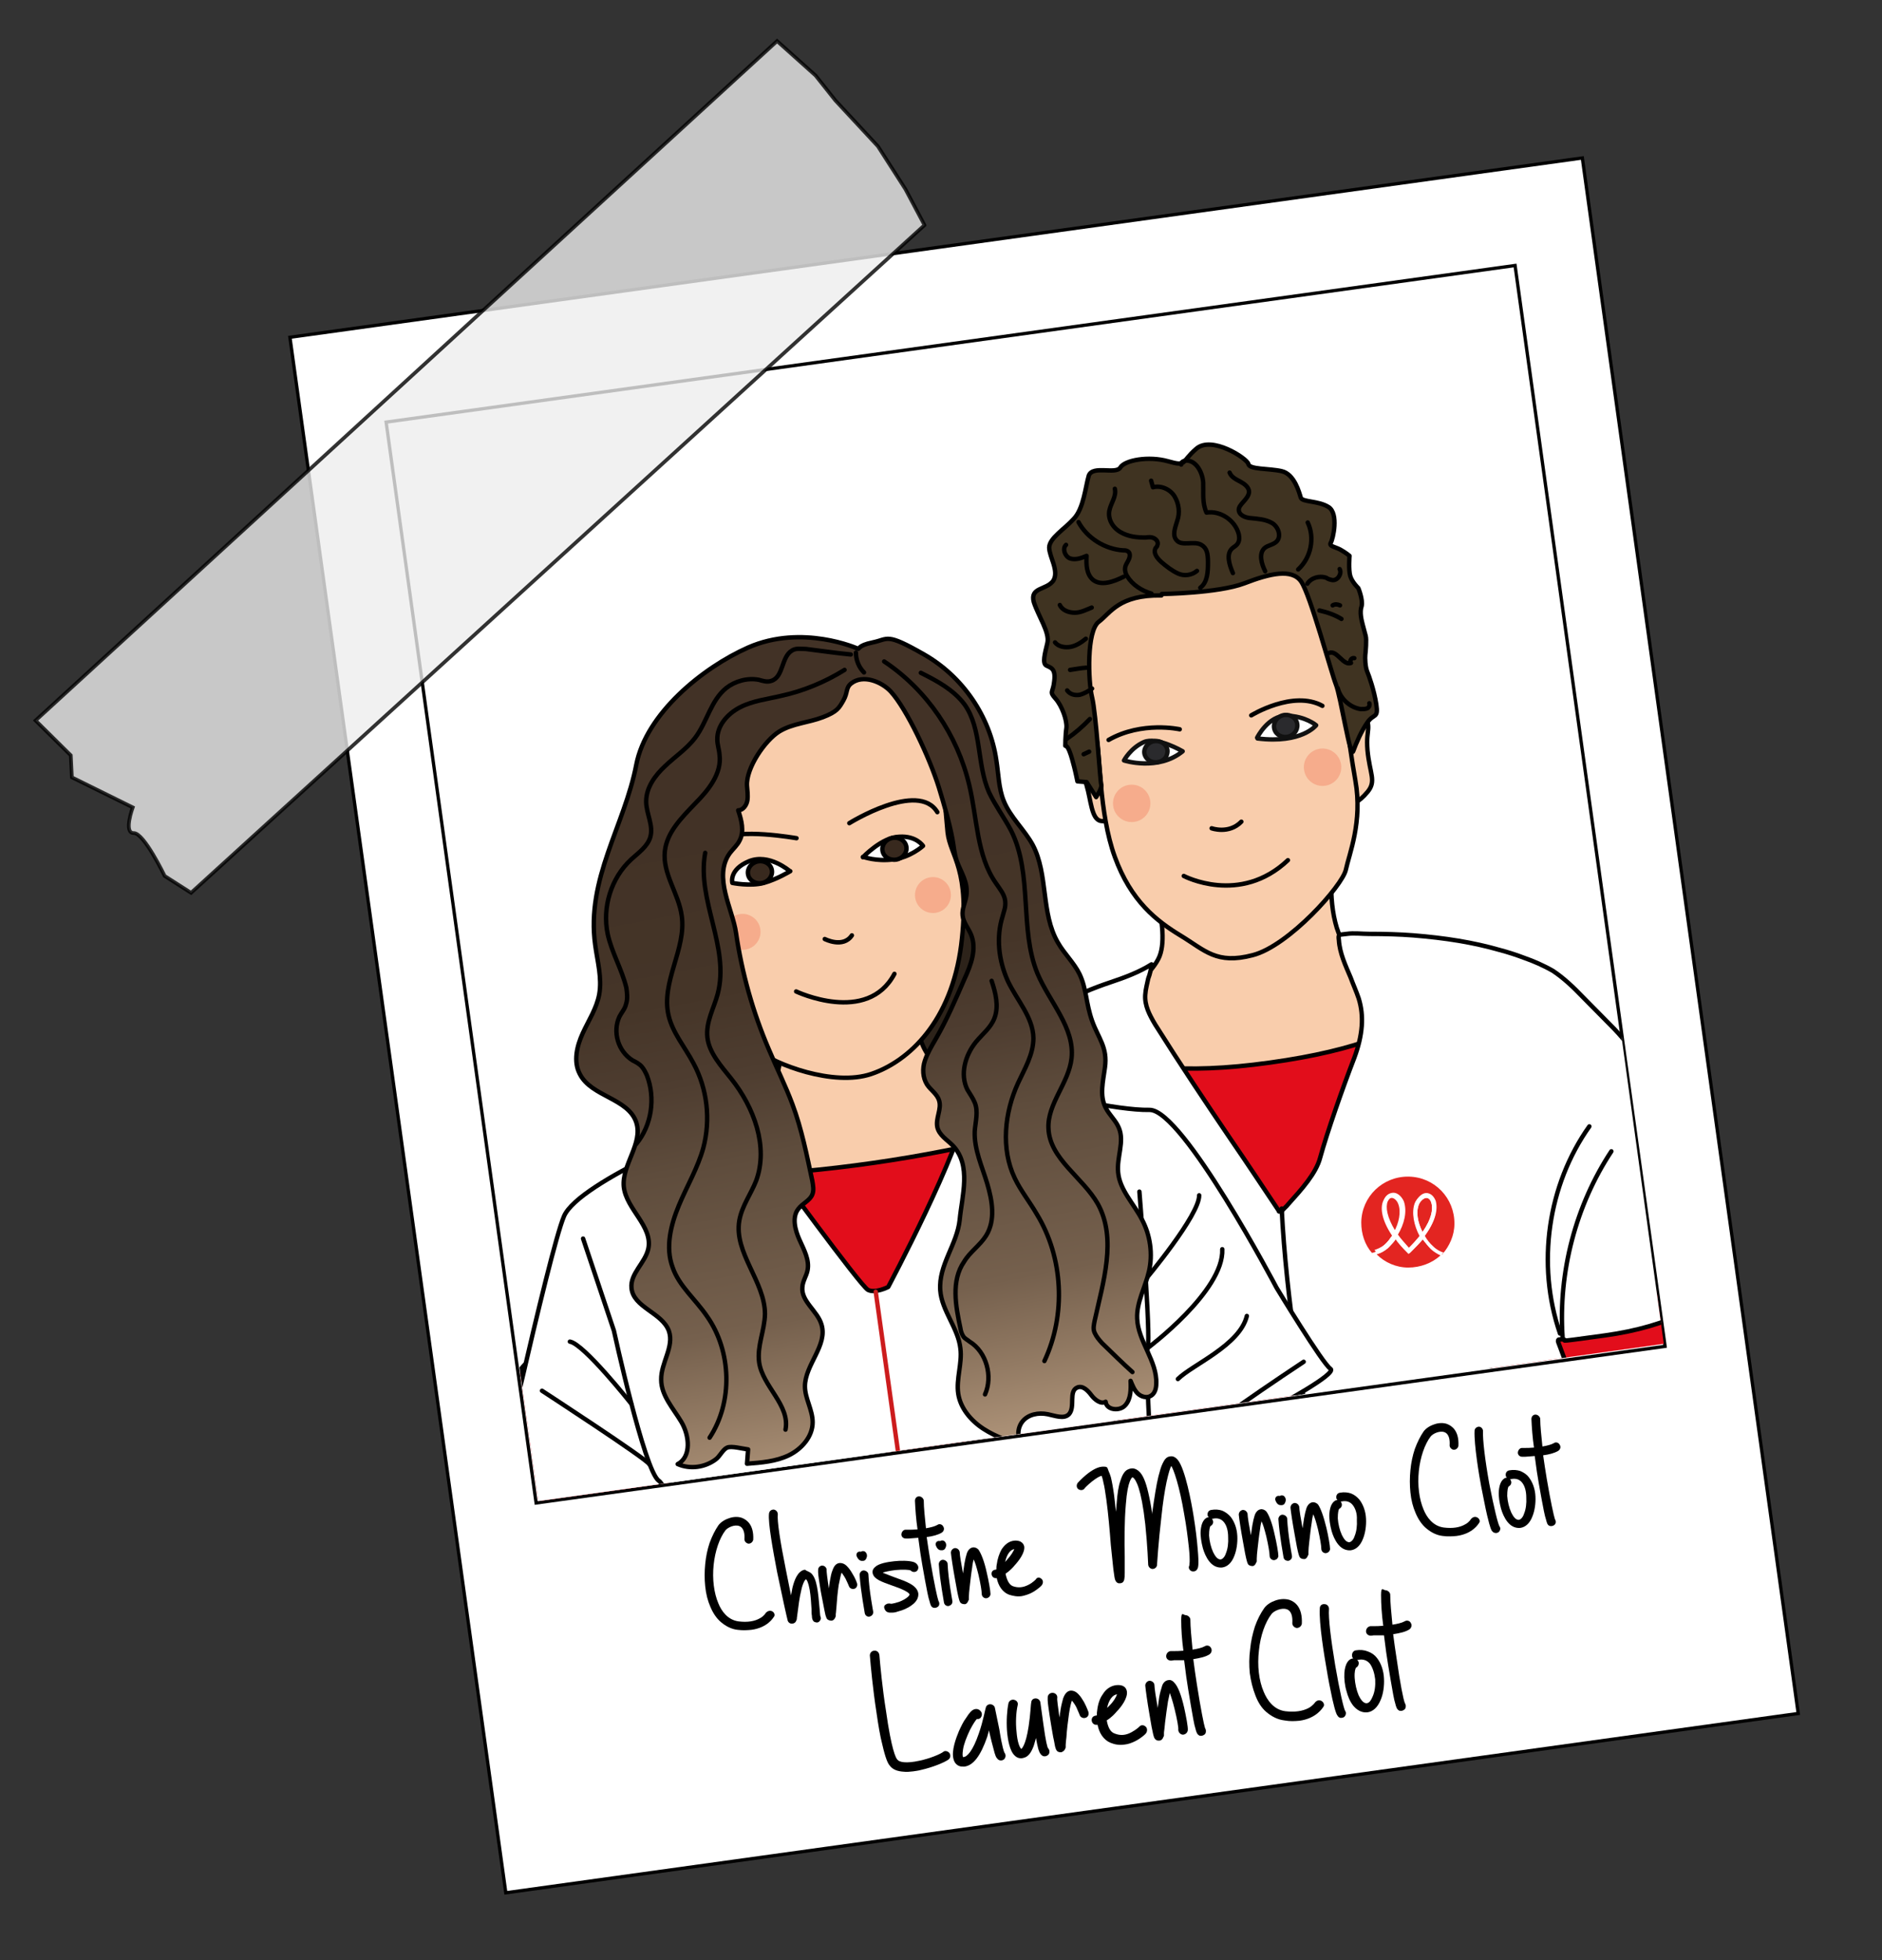 <?xml version="1.0" encoding="UTF-8"?>
<svg id="Calque_1" xmlns="http://www.w3.org/2000/svg" version="1.1" xmlns:xlink="http://www.w3.org/1999/xlink" viewBox="0 0 513.2 534.6">
  <rect x="0" y="0" width="513.2" height="534.6" fill="#333333" stroke="none"/>
  <!-- Generator: Adobe Illustrator 29.3.1, SVG Export Plug-In . SVG Version: 2.1.0 Build 151)  -->
  <defs>
    <style>
      .st0 {
        fill: #f49676;
        opacity: .6;
      }

      .st0, .st1, .st2 {
        isolation: isolate;
      }

      .st3, .st4, .st5, .st6 {
        fill: #fff;
      }

      .st3, .st7, .st8, .st9, .st1, .st10, .st11, .st12, .st13, .st14, .st6 {
        stroke: #000;
      }

      .st3, .st11 {
        stroke-miterlimit: 10;
        stroke-width: .9px;
      }

      .st4, .st7, .st8, .st9, .st10, .st12, .st13, .st14, .st15, .st6, .st16 {
        stroke-linecap: round;
        stroke-linejoin: round;
        stroke-width: 1.2px;
      }

      .st4, .st15 {
        stroke: #111;
      }

      .st7 {
        fill: #38291e;
      }

      .st8 {
        fill: url(#Dégradé_sans_nom_4);
      }

      .st9 {
        fill: #e20d1b;
      }

      .st17, .st10, .st11, .st16 {
        fill: none;
      }

      .st1 {
        fill: #ededed;
        opacity: .8;
        stroke-miterlimit: 10;
      }

      .st12 {
        fill: #f9cdac;
      }

      .st13 {
        fill: #3f3321;
      }

      .st14 {
        fill: #2d231a;
      }

      .st15 {
        fill: #2a2a2d;
      }

      .st18 {
        clip-path: url(#clippath);
      }

      .st19 {
        fill: #e32521;
      }

      .st16 {
        stroke: #cc1c1d;
      }
    </style>
    <clipPath id="clippath">
      <polygon class="st17" points="413.2 72.2 453.7 366.5 146.8 409.4 105.3 115.1 413.2 72.2"/>
    </clipPath>
    <linearGradient id="Dégradé_sans_nom_4" data-name="Dégradé sans nom 4" x1="188.7" y1="583.2" x2="188.7" y2="354.3" gradientTransform="translate(132.2 783) rotate(-10.7) scale(1 -1)" gradientUnits="userSpaceOnUse">
      <stop offset=".2" stop-color="#423226"/>
      <stop offset=".4" stop-color="#453528"/>
      <stop offset=".5" stop-color="#4e3d30"/>
      <stop offset=".6" stop-color="#5e4c3c"/>
      <stop offset=".8" stop-color="#75604d"/>
      <stop offset=".9" stop-color="#927a63"/>
      <stop offset="1" stop-color="#b1967b"/>
    </linearGradient>
  </defs>
  <g id="Calque_11" data-name="Calque_1">
    <g id="Calque_12" data-name="Calque_1">
      <g id="Calque_13" data-name="Calque_1">
        <g id="Calque_14" data-name="Calque_1">
          <g id="Calque_15" data-name="Calque_1">
            <g id="Calque_16" data-name="Calque_1">
              <g>
                <rect class="st3" x="106.9" y="65.3" width="355.8" height="428.3" transform="translate(-35.8 42) rotate(-7.9)"/>
                <rect class="st11" x="124.4" y="92.2" width="310.8" height="297.6" transform="translate(-30.6 40.9) rotate(-7.9)"/>
              </g>
              <path class="st1" d="M252.1,61.4L52.1,243.5l-7.2-4.6s-5.6-11.7-8.4-11.7c-2.9.1-.3-7-.3-7l-16.6-8.2-.3-6-9.6-9.5L211.9,11.2l10.5,9.4,5.4,6.8,11.6,12.5,7.5,11.7,5.2,9.8Z"/>
            </g>
          </g>
        </g>
      </g>
      <g class="st18">
        <g class="st2">
          <g id="Calque_17" data-name="Calque_1">
            <g id="Paul">
              <g>
                <g>
                  <g>
                    <path class="st12" d="M311.5,232.9h0l57.2-22.3s-8.7,24.4-4.6,40.9c3.9,16.5,25.3,22.6,25.3,22.6,0,0-13.1,12.2-21,36.2-7.9,24.2-60.4.3-68.8-7.6-8.6-7.9-5.9-23.2-5.9-23.2,0,0,19.2-10.5,22.5-18.7,3.3-8.4-4.5-27.8-4.5-27.8h0Z"/>
                    <g>
                      <path class="st12" d="M366.7,203.4s2.4-16.7,5-10.3c2.6,6.5.7,5,1.2,11.5.6,6.5,2.5,8.4,0,11.4s-4.7,3.8-5.2,2.8c-.5-1-1-15.5-1-15.5h0Z"/>
                      <path class="st12" d="M301.6,206.3s-.1-.5-.5-1.1c-1-2-3.2-6.1-4.1-3.4-1.1,3.5-1.9,8.5-.7,12.4,1.2,3.9,1.3,9.3,3.9,9.7,2.6.4,3.8-1.2,3.8-1.2,0,0-2.4-16.4-2.4-16.4Z"/>
                      <path class="st12" d="M321.6,153.5s-26.2,1.3-26.6,16c-.5,14.5,2.6,25.5,3.8,30.7,1.3,5.2.8,21.4,5.2,33.5,4.4,12.1,11.4,17.5,18,21.5,6.6,4,9.7,7.9,19.6,5.3,9.8-2.5,24.5-19,25.4-23.3s4.6-13.1,2.6-24.3c-2-11.3-3.6-26-5.3-37-1.7-11,2-25.2-14.2-23.4-16.2,1.9-28.7,1.3-28.7,1.3h0Z"/>
                      <path class="st13" d="M316.8,162s15.4-.2,22.5-2.9c7-2.7,13-4.1,15.5-.5s8.2,24.8,9.5,28.1c1.3,3.2,3.9,20.4,4.7,18.2s2.2-5.5,3.9-7.9c1.7-2.5,3-.9,2.4-4.9-.6-3.9-2-7.8-2.5-9s-.6-3.7-.5-4.5.4-4.2.1-5.2l-.8-3c-.3-1.2-.9-3.4-.3-5.1.4-1.8-.9-4.9-.9-4.9,0,0-1.7-1.6-2.2-3.3s-.2-5.5-.2-5.5c0,0-.9-.8-2.5-1.7-1.5-.8-3.2-.9-2.6-1.9.6-1,2.2-7.9-.6-9.7s-7.2-1.3-7.6-2.6-1.7-6.4-5.2-7.2-8.9-.4-9.1-2c-.4-1.5-10-7.8-14.2-4.1-4.3,3.7-2.4,4.9-7.7,3.4-5.3-1.5-11.8-.3-13,1.7s-7.5-.7-8.6,2.2c-.9,3-1.4,9-4.1,11.8-2.5,2.8-6.6,5.2-6.7,7.8,0,2.6,2.8,6.4,1.1,9.1-1.9,2.6-6.4,1.7-5.3,5.8,1.3,4,4.4,8.3,3.7,11.2-.7,2.9-1.4,5.5-.3,6.1s2.6.7,2.2,4.1c-.3,3.4-1.5,2.9.3,4.9s3.2,6,3,8c-.3,2-.3,4.9-.3,4.9,0,0,.5-.1,1.1,1.4s.9,2.8,1.3,4.3c.4,1.5.9,4,.9,4l2.5.2,2.6,4.1s1.7-2.5,1.4-3.4-1.4-19.3-2.5-23.8c-1.1-4.5-1.5-18.1,1.8-20.6,3.2-2.4,5.5-7.4,17.1-7.2l.2-.3Z"/>
                      <path class="st10" d="M341.2,195.1s11.4-7,19.4-2.6"/>
                      <path class="st10" d="M321.7,198.9s-10.3-2.3-19.4,2.9"/>
                      <path class="st10" d="M330.4,225.9s4.7,1.7,8.1-1.8"/>
                      <path class="st10" d="M322.8,238.9s15.3,8.1,28.4-4.3"/>
                      <circle class="st0" cx="308.6" cy="219.1" r="5.1"/>
                      <circle class="st0" cx="360.6" cy="209.4" r="5.1" transform="translate(-40.3 94.7) rotate(-14.2)"/>
                      <path class="st10" d="M336.2,156.3c-1-2.3-2-5.4,0-6.9.5-.4.9-.6,1.2-1,.6-.8.6-1.7.4-2.7-1-3.8-5-6.5-8.8-5.9-1.2-2.6-.8-5.4-.9-8.2-.2-2.8-1.9-6-4.6-6-.7,0-1.6.5-1.4,1.1"/>
                      <path class="st10" d="M345,155.8c-1-2-1.8-4.8-.2-6.3.9-.8,2.4-.9,3.3-1.8,1.4-1.4.5-4.1-1.3-5.1s-3.9-1.1-5.8-1.3c-1.4-.1-3.2-.8-3.2-2.3s2.6-2.8,2.8-4.8c0-1.3-1.2-2.2-2.3-2.8s-2.5-1.2-3-2.5"/>
                      <path class="st10" d="M326.4,155.7c-1.4,1.2-3.5,1.5-5.2.7s-3.1-1.9-4.5-3.1c-1.1-1-2.3-2.4-1.6-3.8.2-.3.5-.5.5-.8.3-.7-.1-1.5-.9-1.9s-1.5-.3-2.3-.2c-2.3,0-4.7-.2-6.9-1.5s-3.4-3.6-3-5.8c.4-2.1,2-3.9,1.5-6"/>
                      <path class="st10" d="M306.4,157.3c-2.8,1.4-6.2,2.6-8.4.8-1.8-1.6-1.8-4.2-1.7-6.5-1.4.6-3,1.2-4.5.7-1.4-.5-2.2-2.7-1.1-3.7"/>
                      <path class="st10" d="M356.5,159.2c1-1.6,3.3-2.3,5.2-1.6.4.3,1,.5,1.6.6,1.5.2,2.7-1.8,2-3"/>
                      <path class="st10" d="M359.8,166.5c2.2.5,4.2,1.2,6,2.3"/>
                      <path class="st10" d="M363.4,165.1c.6-.4,1.4-.3,2,0"/>
                      <path class="st10" d="M362.4,178.1c2.1-1,3.9,3.6,6,2.7-.5-.6.2-1.5.9-1.3"/>
                      <path class="st10" d="M364.8,187.7c.7,2.9,3.4,5.3,6.3,5.7.6,0,1.2,0,1.7-.2s.8-.9.6-1.4"/>
                      <path class="st10" d="M296.1,174.2c-1.2,1-2.6,1.9-4.1,2.2s-3.4,0-4.3-1.2"/>
                      <path class="st10" d="M296.2,182.1c-1.5.1-2.9.4-4.4.6"/>
                      <path class="st10" d="M291,188.3c.8,1.1,2.1,1.4,3.4,1.2,1.2-.3,2.4-1,3.4-1.7"/>
                      <path class="st10" d="M297.2,196.1c-1.9,2-4.1,3.9-6.3,5.4"/>
                      <path class="st10" d="M297,205c-.4.2-1.1.5-1.5.7"/>
                      <path class="st10" d="M327.3,160.3c2-1.5,2.1-4.4,2.1-6.9,0-2.5-.3-3.9-1.8-4.8-2-1.2-5.4.5-6.8-1.3-1.2-1.4-.3-3.5.2-5.2.8-2.2.5-4.7-.7-6.7s-3.8-3.1-5.9-2.5l-.5-1.8"/>
                      <path class="st10" d="M314,161.9c-2.7-.8-5.2-2.4-6.6-4.7-.4-.6-.7-1.4-.6-2.3s.6-1.4,1-2.3.4-1.8-.2-2.2c-.4-.3-.8-.3-1.3-.3-5-.3-9.9-3.4-12.2-7.7"/>
                      <path class="st10" d="M354,155.3c3.5-3.2,4.6-8.6,2.6-12.8"/>
                      <path class="st10" d="M297.7,165.7c-1.5.6-3,1.4-4.6,1.4s-3.4-.6-4.1-2.1"/>
                      <path class="st4" d="M342.8,201.2s3-6.1,8.1-6c5.1.1,8,2.6,8,2.6,0,0-3.9,5.1-16,3.6v-.2Z"/>
                      <path class="st4" d="M322.5,204.9s-7-4.1-10.6-2.5-5.4,5-5.4,5c0,0,9.3,3,16-2.5Z"/>
                      <ellipse class="st15" cx="350.5" cy="198.3" rx="3.2" ry="3" transform="translate(-41.8 107.4) rotate(-16.5)"/>
                      <path class="st15" d="M318.2,205.8c-.4,1.6-2.3,2.4-3.9,2s-2.7-2-2.1-3.6c.6-1.6,2.3-2.4,3.9-2s2.7,2,2.1,3.6Z"/>
                    </g>
                  </g>
                  <g>
                    <path class="st9" d="M462.4,356.5c.9,5.4,1.9,11,1.7,16.5-.2,3.2-.7,6.5-.2,9.7.5,3.3,1.2,4.3,1.8,6.4.6,2.1.7,4.7-.2,6.4-.4.7-1.1,1.3-1.3,2.2-.8,2.3,1.1,4.8,2.7,6.8,2.1,2.7,3.6,6.3,3.1,9.7-.5,3.3-3,6-1.9,9.2.3,1.2,1.1,2.4.8,3.4-.3,1-1.3,1.1-2,1.6-1.3.8-2,3-1.8,5,.3,2,1,3.8,1.8,5.8.2.6.5,1.4.5,2.2,0,1.1-.9,1.9-1.4,2.7-1.1,1.6-1.2,3.7-1.4,5.8-1.3,12.1-4.3,23.8-8.7,34.3-4-34.3-47.5-82.9-50.4-117.4-.3-4.7,19.8-4,21.1-8.3.8-2.5,8.6,1,10.1-.9,5.7-8,14-7.7,26.3-.8l-.4-.3h0Z"/>
                    <path class="st9" d="M246.8,391.6c1.5,5.4,3.1,10.7,5.8,15.6,1.5,2.8,3.5,5.6,4.4,8.6.6,2.1.6,4.4,1.2,6.5.3,2.2,1.4,4.4,3,5.6.7.5,1.5.7,2.1,1.5,1.7,1.7,1,4.8.5,7.2-.7,3.3-.4,7.4,1.4,10.1,2,2.6,5.2,4.2,5.8,7.5.2,1.2,0,2.5.8,3.4.7.7,1.6.4,2.4.5,1.6,0,3.1,1.8,3.9,3.8.7,1.8.9,3.9.8,5.9l.3,2.2c.6,1,1.6,1.2,2.5,1.7,1.6.9,2.8,2.8,3.8,4.6,6.5,10.4,14.3,19.5,23,27-11.5-32.6,6.1-95.5-6.5-127.6-1.7-4.5-19.5,5.1-22.6,1.9-1.9-2-7.3,4.7-9.4,3.5-8.6-4.5-16-.6-23.9,10.8h.6c0,0,0-.2,0-.2Z"/>
                    <path class="st9" d="M291.3,279.5s5.9,17.2,55,10.3c49.1-6.8,47.2-23,47.2-23l-39.2,99.8-63-87h0v-.2Z"/>
                    <path class="st6" d="M386.9,581.7c-19.8,2.8-39.8,2.4-59.1-1-7.5-1.3-15.9-3.5-21.1-9.6-1.7-5.5-3.2-11.3-4.5-17.3-4.9-24-5.5-48.7-6.2-72.8v-5.1c-.5-13.1-.8-26-2-39l-.5-3.3c-.8-11.3-1.9-24.2-6-34.8,0-.2,0-.3-.4-.4h-.6c-1.9,1.5-4.8,2.3-8.5,2.9h0c-3.9.5-8,.5-11.4.5-7.2,0-14-1.1-20.5-3.2-.7-.2-1.3-.5-1.7-.9l-.2-1.7-.7-17.4c-.2-5.1-.5-10.3-.2-15.4.3-9,1.8-18.2,3-25.5.6-3.7,1-7.6,1.4-11.3.5-4.7,1.1-9.5,1.9-13.9,2.7-13.7,17.9-25.6,26.6-31.4,5.5-3.6,11.9-7.1,19.5-10.5,2.3-1,4.7-1.9,7.1-2.7,3.9-1.3,7.9-2.8,11.2-4.9-.1,1.3-.4,2.6-.9,3.9-.3,1.5-.7,2.8-.8,4.4-.2,2.9,1.1,5.4,2.7,8.1,6.8,10.8,14,21.6,21,31.9,4.2,6.1,8.4,12.5,12.7,18.9,0,.2,0,.3.5.2h.3c.5-.8,1.3-1.3,1.8-2,3.6-4,7.6-8.4,8.7-12.7,1.9-6.9,6.2-19.2,9.3-27.2,2.3-6.2,2.7-11.4,1.2-16.2-.6-1.8-1.5-3.8-2.2-5.7-1.4-3.3-3-6.7-3.2-10.2-.2-1.4.1-1.4.4-1.5l1.7-.2c2-.3,4.1,0,6.2,0,4.3,0,8.1.1,12,.4,8.7.7,16.3,1.9,23.6,4,2.3.6,4.7,1.4,6.8,2.2,2.3.8,5.1,2,7.7,3.5,3,2,5.6,4.5,8,7l7.6,7.7c1.5,1.5,3,3.1,4.3,4.8,4.8,7,8.4,14.9,11.9,22.8,1.3,2.8,2.5,5.7,3.9,8.4l1.4,3c4.3,9.1,8.8,18.5,13.4,27.6-6.8,9.5-19,15.7-36.3,18.1-17.3,2.4-8,1-12.4,1.1h0c-.2,0-.3,0-.4.2,0,0-.1.3,0,.5,12.6,33.2,21.9,73,30.1,107.9l1.2,5.1c2.3,10,4.6,20.4,6.8,30.4,2.8,13.1,5.8,26.7,6.1,40.3-23.9,17.2-52.4,28.3-82.6,32.5h.3s0-.2,0-.2Z"/>
                    <path class="st10" d="M275.1,335.2c1.3,9,10.3,14.6,14.9,22.4,4.2,7.4,4.4,16.4,4.3,25"/>
                    <path class="st10" d="M287.9,346.4c4.3,4.8,7.7,10.5,9.4,17s1.2,13.3-2,19"/>
                    <path class="st10" d="M433.4,307.2c-11.3,15.9-14.5,37.6-8,56.5"/>
                    <path class="st10" d="M439.4,314c-9.7,14.7-14.5,32.9-13.3,50.7"/>
                    <path class="st10" d="M349.5,329.6c2.5,49.9,18,107.4,23.9,157,2.6,22.2,4,44.6,9.6,66.3,2.4,9.4,5.6,18.5,6.5,28"/>
                  </g>
                </g>
                <g id="Logo_Médiprix_2022_réseaux_sociaux">
                  <g>
                    <path class="st5" d="M398.2,333.3c-.2,7.7-6.5,13.8-14.3,13.8-7.7-.2-13.8-6.5-13.8-14.3.2-7.7,6.5-13.8,14.3-13.8,7.7.2,13.8,6.5,13.8,14.3"/>
                    <path class="st19" d="M390.3,328c-.1-.8-.6-1.2-1.3-1.3-.6,0-1.5.5-2,1.6-1,2.2-.4,5,.9,7.7,2.5-3.5,2.9-6.3,2.4-8"/>
                    <path class="st19" d="M387.8,338.1c-1,1.1-2.1,2.4-3.3,3.5l-.4.4-.4-.4c-1.3-1.3-2.4-2.5-3.2-3.7-.8,1.1-1.5,2-2.3,2.7-1,.8-1.9,1.2-2.8,1.5,2.2,2.2,5.3,3.6,8.6,3.6,3.3,0,6.5-1.2,8.8-3.3-.8-.4-1.7-.9-2.6-1.7-.7-.7-1.5-1.7-2.3-2.7"/>
                    <path class="st19" d="M381.5,328.3c-.5-1-1.2-1.6-1.8-1.7s0,0,0,0c-.6,0-1,.5-1.3,1.1-.6,1.5-.2,4.3,2.1,8,1.4-2.6,2.1-5.4,1.2-7.6"/>
                    <path class="st19" d="M379.6,337c-2.8-4.2-3.3-7.5-2.4-9.5.5-1.2,1.3-1.9,2.3-1.9,1.2-.2,2.3.8,3,2.3h0c1.2,2.9,0,6.3-1.6,9.1.8,1.2,1.8,2.3,3,3.6,1.3-1.1,2.2-2.4,3.2-3.5-1.5-2.8-2.3-6.4-1.3-9h0c.7-1.5,1.9-2.3,3.2-2.2,1,0,1.9.9,2.2,2.1.8,2,.1,5.4-3,9.5.6,1,1.4,2,2.3,2.9,1.1,1,2.1,1.5,2.8,1.7,1.9-2.2,3.3-5.1,3.3-8.3.1-7-5.4-12.8-12.5-12.9-7-.1-12.8,5.4-12.9,12.5,0,3.2,1,6.1,2.9,8.3.8-.1,1.8-.6,2.8-1.5.8-.8,1.7-1.7,2.3-2.7"/>
                    <path class="st5" d="M393.6,341.6c-.7-.2-1.8-.7-2.8-1.7-.9-.8-1.7-1.8-2.3-2.9,3.1-4.1,3.6-7.3,3-9.5-.5-1.2-1.2-1.9-2.2-2.1-1.1-.2-2.3.6-3.2,2.2h0c-1.2,2.9-.4,6.3,1.3,9.2-.8,1.1-1.9,2.2-3.2,3.5-1.1-1.3-2.2-2.4-3-3.6,1.7-2.8,2.6-6.3,1.6-9.1h0c-.7-1.5-1.9-2.4-3-2.3s-2,.8-2.3,1.9c-.8,2-.4,5.3,2.4,9.5-.6,1-1.5,2-2.3,2.7-1,.9-2.2,1.3-2.8,1.5.2.3.6.7.9,1,.8-.1,1.8-.7,2.8-1.5.8-.8,1.7-1.7,2.3-2.7,1,1.1,1.9,2.4,3.2,3.7l.4.4.4-.4c1.3-1.3,2.4-2.4,3.3-3.5.6,1,1.4,2,2.3,2.7.9.8,1.9,1.3,2.6,1.7.3-.4.6-.6,1-.9M380.3,335.8c-2.4-3.6-2.7-6.5-2.1-8,.2-.7.8-1.2,1.3-1.1h0c.6,0,1.4.6,1.8,1.7.8,2.1.2,5.1-1.2,7.6M387,328.3c.6-1,1.4-1.6,2-1.6.5,0,1,.5,1.3,1.3.6,1.7.1,4.4-2.4,8-1.3-2.5-1.9-5.5-.9-7.7"/>
                  </g>
                </g>
              </g>
            </g>
            <g>
              <path class="st9" d="M141.7,374.4c-7,36.3-12.3,78.7-7.3,86.9,1.2,1.9,29.4-7.1,31.5-6.9,1,0,1.9-.3,2.8-.7,4.5-1.7,9-3.8,13.1-6.3.9-.4,1.8-1,2.1-1.9.5-.9.5-2,.4-2.9-.7-9.3,2-12-5.1-18.1-7-6,25.9-67.4,21.6-67.3-2.4,0-54.2,5.6-59.3,17.2h.2s0,0,0,0Z"/>
              <path class="st9" d="M337.8,346.3c16.7,33,33.3,72.3,30.8,81.6-.7,2.2-30.2,1.2-32.2,1.9-.9.3-1.9.3-2.9,0-4.8-.4-9.7-1.2-14.3-2.5-1-.2-2-.5-2.6-1.2-.7-.7-1-1.8-1.2-2.7-1.9-9.1-5.2-11,0-18.8,1.8-3-43.4-57.7-39.2-58.8,2.3-.6,53.7-9.4,61.8.3h-.2Z"/>
              <g>
                <path class="st14" d="M212.8,299c13.7,6.2,30.9,7,43.1-1.8,8.5-6.1,13.5-16,17.9-25.5,4.3-9.5,8.3-19.7,6.7-30-2.3-14.5-15.8-25.4-30.2-28.3s-29.3.8-43,6.2c-10.3,4.1-20.8,9.7-26.1,19.4-4.7,8.5-8.1,28.4-.7,35.9,9.3,9.5,20.2,18.7,32.4,24.2Z"/>
                <g>
                  <path class="st12" d="M201.3,342.4c1,.6,2.2,1.1,3.4,1.4,8.6,3.4,18.3,3.3,27.2,1.3,9.9-2.2,19.2-6.3,27.2-12.4,2.9-2.2,5.6-4.6,7.5-7.6,2.2-3.3,3.3-7.3,4.2-11.1,1.4-5.9,2.6-12.4-.3-17.9-.4-.7-.8-1.5-1.6-2-2-1.6-4.9-.9-7.5-1-4.2-.4-7.8-3.7-9.6-7.6-2.5-5.4-2.1-10.5-2.3-16.2-.4-5.3-1-10.5-1.2-15.7-6.6,6.2-15.2,9.9-23.9,10.3-2.9,0-10.4-1.4-12.4,1.2s.4,10.9.7,14.1c.6,6.6.6,13.7-3.4,18.9-3.1,4.1-8.2,6.2-13,8.6s-9.4,5.9-10.4,11c-.5,2.1-.2,4.3.3,6.5,1.9,7.8,7.7,14.2,14.9,18h.2s-.2,0-.2,0v.2Z"/>
                  <g>
                    <path class="st12" d="M220.3,188s-28.5.7-31.6,35.4c-3.2,34.8,12.4,58.7,17.4,62.8,5.2,4.1,21.2,10.2,31.5,6.7s21.8-14.3,24.5-35.1c2.6-20.9-3-24.2-3.7-30.8-.7-6.5-1.3-26.8-10-37.7-8.7-11.2-28.2-1.4-28.2-1.4h0Z"/>
                    <path class="st10" d="M231.6,224.5s18.8-11.7,24-3"/>
                    <path class="st10" d="M217.2,228.6s-16.5-2.9-20,.4"/>
                    <path class="st10" d="M224.9,256.1s5,2.6,7.4-1"/>
                    <path class="st10" d="M217.1,270.4s19.4,9.2,26.8-4.8"/>
                    <path class="st6" d="M235.3,233.8s5.2-5.5,9.9-5.6c4.7-.3,6.5,2.5,6.5,2.5,0,0-3.5,3.2-8.2,3.7-4.5.6-8.1-.7-8.1-.7h-.1Z"/>
                    <path class="st6" d="M215.4,237.6s-5.7-5-11.2-2.7-4.5,5.9-4.5,5.9c0,0,4.9,1,8.6,0,3.6-1,7.2-3.2,7.2-3.2Z"/>
                    <ellipse class="st7" cx="207.3" cy="237.7" rx="3.3" ry="3" transform="translate(-40.6 42.8) rotate(-10.7)"/>
                    <ellipse class="st7" cx="244" cy="231.3" rx="3.3" ry="3" transform="translate(-38.8 49.5) rotate(-10.7)"/>
                    <circle class="st0" cx="202.6" cy="254" r="4.9" transform="translate(-33.1 30.4) rotate(-7.9)"/>
                    <circle class="st0" cx="254.5" cy="243.9" r="4.9" transform="translate(-31.2 37.5) rotate(-7.9)"/>
                  </g>
                </g>
                <path class="st9" d="M291.2,305.9c5.8,19.9,7.3,41,4.3,61.4-.6,4.5-1.7,9.3-4.5,13-3.1,4.1-8,6.5-12.7,8.3-16.6,6.4-34.8,8.5-52.6,7.3-10-.7-20.1-2.6-28.8-7.8-14.7-8.6-23-25.6-25.9-42.4-1.3-7.3-3.1-22.3,6.1-24.7,9.2-2.4,11.5.2,16.2,0,6.8-.2,13.5-.4,20.2-1.1,26.3-2.1,52.5-6.8,77.7-14.3h0v.2Z"/>
              </g>
              <g>
                <path class="st6" d="M285.2,298.1s19.3,4.8,28.3,4.6c9.1,0,34.6,48.5,34.6,48.5,0,0,12.6,20.8,14.7,22.1s-14.8,10.3-14.8,10.3l-5.1,3.1c-5.5,3.6-9.6,6.6-12.3,8.4-8.3,5.5-12.5,8.3-14,12.4-.6,1.5-.7,3,0,8.4,1.2,12.2,2.9,18.7,2.9,18.7,5.7,21.5,11.7,47.5,11.8,47.8l4.4,2.2-1.5,7.4s15.9,45.7,14.4,47.5-1.5,13.4-.3,15c1.2,1.7-2.5,2.3-5.3,3.3-2.7,1,3.9-18.8-1.9-38.5,0,0,3.1,33.9.7,42.8-2.6,8.8-15.3,8.7-15.3,8.7l-53.2,4.9s-7.4-38.4-8.4-38.6c-1-.2,2.2,36.6,2.2,36.6,0,0-35.4,26.6-72.7,15.7l-1.8-2.8s-6.6,1.9-6.6-9.7c0,0,3.4-4.9-.2-12.9-3.6-7.9-2.5-5.5-2.5-5.5,0,0-1.5,14.1.7,16.1,2.2,2.2,4.1,13.3-3.9,1.5,0,0-1-27.4.3-30.1,1-2-.3-10.4-1.1-21.5-.8-11.2-2-20.9-3-28.4.5-.7,1.2-1.9,1.9-3.3.2-.5.6-1.2,1-2,3.7-8.6,5.5-30.2,5.5-30.2,1.9-24.9-.7-20.9.7-26,.3-1,1.2-4.3-.6-6.3-1.2-1.4-2.9-1.3-5.2-1.7-6.8-1-6.3-2.8-14.6-4.2-2.1-.3-4.9-.8-8.4-.9-7.8-1.5-15.7-2.7-23.5-4.2,0,0,16.6-76,20.7-85.6s44-25.5,44-25.5l12.5,11.1s24.4,33.5,26.4,34.5c2,1,5.5-.8,5.5-.8,0,0,19.7-36.9,21.9-50.9.2-1,.5-3.6,2.6-5.3,4.4-3.5,13-.2,19.2,3.1h-.6c0,0,.2,0,.2,0h0Z"/>
                <path class="st10" d="M159,337.8l8.4,25.1s8.3,38.1,12.2,40.9c4,2.8,3.7,23.2,6,26.8"/>
                <path class="st10" d="M310.7,325s2.8,34.6,2.4,41.5"/>
                <path class="st10" d="M312.4,348.9s14.7-17.5,14.6-22.9"/>
                <path class="st10" d="M333.3,340.7c.5,11.4-20.4,27-20.4,27,0,0-.6,24.3,3.6,48.3"/>
                <path class="st10" d="M321.2,376.1c3.9-3.9,16.9-9.2,18.8-17.2"/>
                <path class="st10" d="M355.5,371.4s-36.4,24-37.6,28"/>
                <path class="st10" d="M172.1,382.8s-12.9-16.3-16.7-16.9"/>
                <path class="st10" d="M147.8,379.3s28.7,18.7,29.2,20"/>
                <g>
                  <path class="st19" d="M283.5,354.5c-.4-.7-1-1.3-1.6-1.2s-1.5.8-1.9,2.2c-.6,2.6.5,5.8,2.3,8.4,2.1-4.4,1.9-7.7,1.1-9.4"/>
                  <path class="st19" d="M282.6,366.3c-.8,1.4-1.8,3-2.9,4.5l-.4.5-.5-.4c-1.6-1.2-2.9-2.5-4-3.6-.6,1.4-1.2,2.6-2.1,3.5-.8,1.1-1.8,1.8-2.5,2.3,2.7,2.2,6.2,3.1,9.7,2.6s6.6-2.5,8.7-5.2c-.8-.2-2-.7-3.1-1.5-.9-.7-2-1.6-2.9-2.8"/>
                  <path class="st19" d="M274.2,356.3c-.8-1-1.5-1.7-2.3-1.6s0,0,0,0c-.6,0-1,.6-1.2,1.6-.4,2,.7,5,3.6,8.7,1-3.2,1.2-6.5-.1-8.7"/>
                  <path class="st19" d="M273.8,366.4c-3.8-4.2-4.8-7.9-4.3-10.4.3-1.3,1.1-2.4,2.2-2.5s2.6.4,3.6,2h0c1.7,3.1,1.3,7.1,0,10.6,1.1,1.1,2.2,2.2,3.8,3.4,1.1-1.6,2-3,2.7-4.4-2.2-3-3.7-6.8-2.8-10.1h0c.5-1.8,1.7-2.9,2.9-3.1s2.2.7,2.8,1.8c1.1,2.2,1.2,6-1.3,11.2,1,1.1,1.9,2.1,3,2.9,1.2.9,2.6,1.2,3.2,1.3,1.7-2.8,2.5-6.2,2-10-1.1-8-8.1-13.7-15.6-12.6-7.5,1-12.7,8.4-11.6,16.4s2.2,6.7,4.6,9.1c.8-.3,1.8-.9,2.7-2.1.8-1.1,1.4-2.3,2-3.6"/>
                  <path class="st5" d="M289.5,369.3c-.8,0-2-.4-3.2-1.3-1.1-.8-2-1.8-3-2.9,2.5-5.1,2.4-8.9,1.3-11.2-.6-1.2-1.7-2-2.8-1.8s-2.4,1.1-2.9,3h0c-.8,3.5.7,7.2,2.9,10.3-.8,1.4-1.7,2.8-2.7,4.4-1.4-1.2-2.7-2.3-3.8-3.4,1.3-3.5,1.7-7.5,0-10.5h0c-1-1.6-2.4-2.4-3.6-2.2s-1.9,1.2-2.2,2.5c-.5,2.4.5,6.1,4.3,10.4-.6,1.4-1.2,2.6-2,3.6-.9,1.2-2.1,1.9-2.7,2.1.4.3.7.7,1.1,1,.7-.4,1.7-1.2,2.5-2.3.7-.9,1.5-2.1,2.1-3.5,1.1,1.1,2.6,2.3,4,3.6l.5.4.4-.5c1.2-1.6,2.1-3.2,2.9-4.5,1,1.1,1.9,2.1,2.9,2.8,1.1.8,2.2,1.3,3.1,1.5.3-.4.5-.7.8-1.2M274.3,365c-3.2-3.7-4-6.9-3.6-8.7.2-.8.6-1.5,1.2-1.6h0c.8-.1,1.5.4,2.3,1.6,1.3,2.4,1.1,5.7.1,8.7M280.1,355.5c.5-1.3,1.1-2.1,1.9-2.2s1.2.3,1.6,1.2c.9,1.8.7,5-1.1,9.4-1.8-2.8-2.9-6-2.3-8.4"/>
                </g>
                <line class="st16" x1="238.8" y1="352.3" x2="264.6" y2="537.4"/>
              </g>
              <path class="st8" d="M233.9,176.9s-15.1-6.8-29.9-.3c-12.4,5.5-27.8,18-30.5,32-3.2,16.6-13.7,31.1-11.2,49.1.6,4.5,1.9,9,1.1,13.5-.7,3.8-2.9,7.1-4.5,10.6-1.6,3.5-2.6,7.7-.8,11.1,3.1,6.2,13.2,6.6,15.4,13.2,1.9,5.8-4,11.6-3.4,17.6.7,6.1,7.9,10.7,6.7,16.8-.8,3.9-5,6.8-4.6,10.8.5,5.3,8.4,6.7,10.2,11.7,1.5,4.3-2.2,8.7-2.1,13.3,0,4.3,3.3,7.8,5.5,11.5,2.2,3.7,2.8,9.5-1,11.5,3.4,1.5,7.5.9,10.4-1.3,1.1-.8,1.9-2.7,3.1-3.2s4.1.3,5.7.5c-.1,1.3-.2,2.6-.3,3.9,3.9-.3,7.9-.6,11.4-2.3s6.5-5.1,6.5-9c0-3.4-2.1-6.5-2.1-9.8,0-5.9,6.3-11.2,4.5-16.9-1.1-3.7-5.6-6.3-5.2-10.2.1-1.6,1.1-3,1.4-4.5.6-2.9-1-5.7-2.2-8.4s-2.1-6.1-.3-8.4c1.1-1.5,3.1-2.2,3.8-3.9.5-1.2.2-2.5,0-3.8-1.5-7-2.9-14.1-5.4-20.8-1.9-5.1-4.3-9.9-6.4-14.9-4.4-10.2-7.4-21-9-31.9-.9-6.4-6.3-15.3-1.7-21.7.9-1.2,2.1-2.2,2.7-3.5,1.3-2.5.5-5.5-.4-8.2,1.3,0,2.3-1.4,2.5-2.7s0-2.7-.1-4c-.3-4.8,4.9-12.4,8.8-14.8,3.6-2.2,8-2.4,11.9-3.9s4.4-2.5,5.6-4.6.6-3.4,2.1-4.6c3.3-2.6,8.4-.4,10.8,2.2,4.4,4.8,10.6,18.1,13.1,26.1,1.4,4.6,2.8,9.3,3.7,14,.4,2.1.5,4.1,1.2,6.1,1.2,3.3,3.2,5.9,2.6,9.6-.3,1.8-1.2,3.5-1,5.3.2,1.9,1.6,3.5,2.3,5.2,1.6,3.9,0,8.2-1.8,12.1-2.4,5.5-4.8,11.1-7.8,16.3-1.1,1.9-2.3,3.9-3,6s-.6,4.6.6,6.5c1,1.5,2.8,2.6,3.3,4.4.7,2.3-1,4.8-.5,7.2.5,2.2,2.6,3.4,4.2,5,5.2,5.4,2.5,13.8,1.9,20.3-.7,6.7-5.8,12.3-5.3,19.2.4,5.6,4.9,10.3,5.5,15.9.5,4.1-1.2,8.3-.6,12.3.6,4,3.5,7.4,6.9,9.6,3.4,2.2,7.3,3.5,11.2,4.7-2.1-1.4-2.2-4.7-.6-6.7s4.4-2.5,6.9-2c2,.4,4.4,1.4,5.8,0,1.8-2-.2-6.3,2.3-7.3,1.5-.6,2.9.9,3.8,2.1s2.6,2.6,3.9,1.8c.2,2.3,3.9,2.7,5.4.9,1.5-1.7,1.5-4.3,1.4-6.6.5,1.2,1,2.5,1.9,3.4s2.5,1.4,3.6.7c1.1-.6,1.5-2,1.5-3.3.3-6.2-5-11.6-5.2-17.8-.2-4.4,2.2-8.5,3.2-12.8,1.1-4.7.4-9.9-1.9-14.2-2.2-4.3-6.1-8.1-6.5-12.9-.4-4.1,1.8-8.4.2-12.1-.8-2-2.6-3.5-3.6-5.5-1.7-3.3-.7-7.2-.2-10.9.8-5.6-1.8-8-3.5-12.8s-1.5-8.7-3.4-12.7c-1.5-3.1-4.2-5.6-5.9-8.6-4.7-8-2.6-18.6-6.9-26.7-2.3-4.2-6.1-7.5-7.9-12-1.4-3.5-1.4-7.3-2-11-1.7-12-9.2-22.9-19.7-28.9s-9.6-4.2-14-3.3-3.5,2-4.2,1.7Z"/>
              <path class="st10" d="M241.1,180.4c11.7,7.8,20,20.1,23.2,33.7,2.2,9.1,2,19.3,7.3,26.8,1,1.5,2.3,3,2.5,4.8s-.4,2.9-.7,4.2c-1.8,5.7-1.1,12,1.4,17.6,2.5,5.3,6.9,9.9,7,15.6,0,4.5-2.4,8.4-4.2,12.3-3.7,8.1-4.7,17.9-.9,25.9,1.6,3.4,4.1,6.5,6,9.8,7.3,11.9,8,27.5,2.1,40.1"/>
              <path class="st10" d="M233.4,178c0,2,.8,4,2.2,5.4"/>
              <path class="st10" d="M270.4,267.5c1.1,3.3,2,6.9.8,10.1-1,2.7-3.3,4.4-5.1,6.6-2.9,3.6-4.4,8.8-2.3,13,.7,1.2,1.4,2.1,2,3.5,1,2.4.2,5.2,0,7.8-.2,5,2,9.6,3.4,14.3,1.4,4.7,2.3,10-.3,14.2-1.7,2.7-4.4,4.4-6,7.1-3.6,5.2-2.3,12.1-1,18.2.1.8.4,1.6.8,2.2s1.1.9,1.7,1.4c4.6,2.8,6.4,9.5,4.2,14.4"/>
              <path class="st10" d="M251.1,183.5c4.4,2.2,8.9,4.6,11.9,8.6,4.8,6.7,3.3,16.3,6.7,24,1.7,3.6,4.1,6.8,6,10.4,6,11.9,2.2,26.8,7.2,39,3.3,7.8,10.2,14.8,9.3,23.1-.7,6.7-6.6,12.4-6.3,19.1.3,8.4,9.4,13.4,13.5,20.7,5.2,9.5,1.4,21.3-.9,31.8-.2,1.1-.5,2.2,0,3.3s1.2,1.9,2,2.8c2.8,2.7,5.5,5.4,8.3,7.9"/>
              <path class="st10" d="M230.3,182.7c-5.3,3.3-11.3,5.8-17.4,7.1-3.7.9-7.6,1.3-11.1,3.1s-6.3,5.1-6.2,8.8c0,1.4.5,2.7.6,4.1.7,5.1-3,9.7-6.7,13.4-3.6,3.8-7.6,7.7-8.2,12.9-.7,6.2,3.8,11.6,4.6,17.7,1.3,9-5.7,18-3.6,27.1,1.1,4.8,4.5,8.7,6.8,13.1,3.8,7,4.7,15.4,2.7,23-1.5,5.5-4.5,10.5-6.7,15.8s-3.7,11.4-1.7,16.8c1.7,5.1,6.3,8.8,9.4,13.4,6.7,9.5,7.1,23.4.7,33.1"/>
              <path class="st10" d="M192.3,232.6c-2.4,12.9,6.8,25.7,3.4,38.5-1,3.8-3.3,7.7-2.8,11.9s3.8,7.8,6.5,11.2c6.2,7.8,10.2,18.5,6.8,27.8-1.4,3.6-3.9,6.9-4.6,10.9-1.5,8.8,7,16.6,7,25.5-.1,4.5-2.2,8.7-1.6,13.1.9,6.6,8.5,11.7,7.2,18.4"/>
              <path class="st10" d="M232,178.5c-4.1-.4-8.1-1-12.2-1.5-1.3,0-2.7-.3-3.8.4-3,1.7-2.3,7.3-5.7,8.3-1.1.4-2.3,0-3.4-.3-3.1-.6-6.5.4-8.8,2.2-4.3,3.4-5.3,9.4-8.6,13.7-2.3,3-5.5,5.1-8.1,7.6-2.7,2.5-5.2,5.8-5.2,9.7,0,3.3,2.1,6.6,1.1,9.8-.8,2.5-3.1,4.1-5.2,6-5.5,5.1-7.9,13.1-6.4,20.3,1.1,5.1,3.9,9.7,5.1,14.7.2,1.5.4,3-.1,4.5-.3,1.3-1.2,2.2-1.8,3.4-1.9,4.1-.4,9.4,3.6,11.9,1,.5,1.9,1,2.5,1.7s1,1.5,1.4,2.4c2.4,6.2,1.3,13.6-2.9,18.7"/>
            </g>
          </g>
        </g>
      </g>
    </g>
    <g>
      <path d="M211,441c-.1.1-1.6,2.9-6.1,3.5-1.1.1-2.3.2-3.8,0-1.7-.2-3.2-1-4.5-2.1-1.2-1-2.2-2.5-2.9-4.2-.7-1.6-1.2-3.5-1.4-5.6-.2-1.9-.2-4,0-6,.2-2.1.6-4,1.2-5.8.7-1.9,1.5-3.5,2.4-4.8.6-.8,1.6-1.5,2.8-1.9,1.3-.5,2.7-.5,3.7-.1,1.2.5,3.2,1.8,3,5.9-.1.6-.6,1.1-1.3,1.1-.6-.1-1.1-.6-1.1-1.2.1-1.4-.1-3.1-1.4-3.6-1.3-.5-3.2.4-3.8,1.2-1.6,2.1-2.8,5.6-3.2,9.4-.4,3.9.1,7.7,1.3,10.5.8,2,2.5,4.5,5.5,4.9,2.4.3,4.4,0,5.9-.9,1.1-.6,1.5-1.4,1.5-1.4,1.4-1.5,3,.2,2.2,1.1Z"/>
      <path d="M221.1,429c1.7,1.4,2,5.3,2.4,9.8.1.8.1,1.7.2,2,.2.4.2.8-.1,1.2-.2.3-.5.5-.8.5s-.6-.1-.8-.2c-.5-.4-.6-1-.6-1.6-.1-.5-.1-1-.1-1.8-.1-1.5-.2-3.5-.5-5.3-.4-2.2-.8-2.7-1-2.9-.1.1-.3.2-.5.6-.3.6-.6,1.4-.8,2.4-.5,2-.8,4.5-1,6.1l-.2,1.5c0,.2,0,.4-.1.5-.2.8-.8,1-1.1,1-.5.1-1.1-.2-1.3-.8-.2-.7-1.6-7-2.9-13.3-1.1-5.8-2.5-13.4-2.2-15.9.1-.7.6-1.1,1.3-1.1.6.1,1.1.6,1.1,1.3-.2,1.7.6,7.2,2.2,15.1.5,2.6,1,5,1.4,7l.4-2.1c.5-2,1.4-4.6,3.4-4.9.5.4,1.1.5,1.6.9Z"/>
      <path d="M233.7,431.8c.2.6-.1,1.3-.7,1.5-.6.2-1.3-.1-1.5-.7,0,0-.4-1-.9-2-.5-.9-.9-1.4-1.1-1.7-.2.5-.4,1.4-.8,3.4-.3,2-.5,4.3-.6,5.9-.1.8-.1,1.5-.2,2v.6c-.2.6-.5,1.1-1.1,1.2h-.1c-.3,0-.7-.1-1-.3-.3-.2-.4-.6-.6-1.2l-.3-1.4c-.2-1.1-.5-2.6-.8-4.1s-.5-3.1-.7-4.3c-.3-1.9-.2-2.4-.2-2.7.1-.7.7-1.1,1.3-1s1.1.7,1,1.3c0,.4.2,2.2.6,4.9.1-.7.2-1.3.3-2,.2-1.2.4-2.2.7-2.9.2-.5.6-1.8,1.8-2,.8-.1,1.6.2,2.3,1,.4.4.9,1.1,1.3,1.8.9,1.4,1.3,2.7,1.3,2.7Z"/>
      <path d="M233.6,424.4c-.2-.5.1-1.1.6-1.2.2-.1.4,0,.6,0,.4-.3,1-.2,1.3.2.4.5.4,1.1.1,1.7-.2.4-.5.6-.9.6h-.3c-.4,0-1-.3-1.4-1.3ZM235.8,439.9c0-.2-1.1-5.8-1.4-10.4,0-.6.5-1.2,1.1-1.2s1.3.5,1.3,1.1c.2,4.4,1.3,10,1.3,10.1.1.7-.3,1.2-1,1.4h0c-.6.1-1.2-.3-1.3-1Z"/>
      <path d="M250.4,427.3c.1.7-.3,1.3-.9,1.4-.5.1-.9-.1-1.2-.4-.5-.2-2-.3-4.1-.1-1.7.2-2.9.5-3.5.7l.7.3c.7.3,1.6.6,2.6,1,3.1,1.1,6,2.1,6.4,4.3.1.8-.1,2.1-1.8,3.3-1.2.9-2.6,1.4-3.4,1.6-.6.2-1.2.4-1.7.4h-.2c-.4,0-1.5.2-2-.8s0-1.3.6-1.6c.4-.1.7-.1,1.1,0,.3,0,1.1-.2,2.1-.5,1.1-.4,2.1-1,2.6-1.5.1-.2.4-.4.3-.6,0,0-.1-.4-1.3-1-1-.5-2.3-1-3.5-1.4-2.8-1-4.8-1.7-5.2-3.2-.2-.6,0-1.3.6-1.8,1-1,3.4-1.4,5.2-1.6,1.7-.2,4-.2,5.3.2.9.3,1.2.9,1.3,1.3Z"/>
      <path d="M255.9,436.6c.2.3.3.7.2,1.1-.1.4-.5.7-1,.8h-.5c-.8-.2-.9-1-1.1-1.7-.2-.6-.4-1.4-.6-2.4-.4-2-.9-4.7-1.4-7.6-.3-1.6-.7-4.3-1.1-7.4l-2.6.2h-.8c-.7,0-1.2-.5-1.2-1.1s.5-1.3,1.1-1.3h.9c.5,0,1.4,0,2.4-.1-.4-2.7-.6-5.5-.7-7.8,0-.7.5-1.2,1.1-1.2s1.2.5,1.3,1.1c0,2,.3,4.6.6,7.6,1.2-.2,2.4-.5,3.1-.9.5-.4,1.3-.2,1.6.4.4.6.2,1.3-.4,1.7-1,.6-2.5,1-4.1,1.2.3,2,.6,4.2,1,6.5,1,5.9,1.9,10.1,2.2,10.9Z"/>
      <path d="M255.2,421.5c-.2-.5.1-1.1.6-1.2.2-.1.4,0,.6,0,.4-.3,1-.2,1.3.2.4.5.4,1.1.1,1.7-.2.4-.5.6-.9.6h-.3c-.4,0-1-.2-1.4-1.3ZM257.4,437c0-.2-1.1-5.8-1.4-10.4,0-.6.5-1.2,1.1-1.2s1.3.5,1.3,1.1c.2,4.4,1.3,10,1.3,10.1.1.7-.3,1.2-1,1.4h0c-.6.1-1.2-.3-1.3-1Z"/>
      <path d="M269.1,429c.5,2.1,1,4.9,1,5.8-.1.7-.7,1.1-1.3,1.1-.7-.1-1.1-.6-1.1-1.3s-.3-2.6-.9-5.2c-.5-2-.9-3.3-1.3-4.1-.1.4-.3,1.2-.4,2.2-.3,1.8-.5,3.8-.7,5.5-.1,1-.2,1.8-.2,2.5v.8c-.2.2-.3,1-1,1.2h-.2c-.4,0-.8-.1-1.1-.4-.2-.3-.5-.6-1.5-6.5-.5-2.7-1-6-1.1-7.1,0-.7.5-1.2,1.1-1.3.7,0,1.2.5,1.3,1.1,0,.7.4,3.2.9,5.8l.4-2.7c.2-1.1.4-2,.6-2.6.1-.4.6-1.7,1.8-1.8.4,0,.9.1,1.4.6.7,1,1.6,3.1,2.3,6.4Z"/>
      <path d="M284,430.6c.5.4.5,1.2.1,1.7,0,.1-1,1.1-2.6,2-.9.5-1.9.8-2.8,1-1.2.2-2.4,0-3.6-.4-1.8-.7-2.9-2.5-3.3-4.5h-.1c-.7.1-1.2-.4-1.3-1-.1-.7.3-1.2,1-1.3.1,0,.2,0,.3-.1,0-.4,0-.9.1-1.3.2-1.6.7-3,1.3-4.1.9-1.4,2-2.2,3.3-2.4.7-.1,1.3,0,1.8.2.6.3,1,.8,1.1,1.4.2,1.7-1.5,3.9-2.6,5.1-.4.5-1.3,1.5-2.5,2.3.3,1.5.9,3,2,3.4,1.4.5,2.8.4,4.3-.4,1.2-.6,2-1.5,2-1.5.2-.5,1-.6,1.5-.1ZM274.1,426l.5-.6c1.2-1.3,1.7-2.3,2-2.9-1.1.1-2.1,1.5-2.5,3.5Z"/>
      <path d="M325.5,413.6c.5,3.1.9,6.3,1.1,8.9.4,4.4.1,5.1-.1,5.4-.3.6-.9.8-1.6.6-.6-.3-.9-.9-.6-1.5,0-.1.3-1-.1-4.9-.3-2.7-.7-6-1.3-9.2-.6-3.6-1.3-6.7-2-9.1s-1.2-3.5-1.5-4c-.3.5-.7,1.7-1.3,4.4-.5,2.4-1,5.6-1.4,9.5-.8,6.7-1.2,13.1-1.2,13.1,0,.6-.6,1.1-1.2,1.1s-1.1-.5-1.2-1.1c0,0-.2-5.4-.8-11.1-1.1-9.9-2.6-12.2-3.3-12.7-.1-.1-.2-.1-.2-.1,0,0-1.3.5-1.8,7.4-.4,4.6-.4,10.2-.3,14.3v4.3c0,1.6-.1,2.3-.6,2.7-.2.1-.4.2-.6.2h-.5c-.8-.2-1-1.1-1.1-1.7l-.3-2.1-.7-6.7c-.3-4-.7-8.5-1.2-12.2-.3-2-.5-3.6-.8-4.7-.2-1.1-.4-1.6-.5-1.9-.5.1-1.3.5-2.7,1.6-1.1.9-2,1.8-2,1.9-.4.5-1.2.5-1.7.1s-.5-1.2-.1-1.7c0,0,1-1.1,2.2-2.1,1.8-1.5,3.4-2.3,4.7-2.3s1.1.2,1.5,1.2c.2.4.4,1,.6,1.6.3,1.2.6,2.8.9,5,.2,1.4.3,2.9.5,4.5l.2-2.3c.2-2.7.5-4.7,1-6.1.3-.9.6-1.7,1-2.2.6-.9,1.4-1.1,1.9-1.2s1.3,0,2.1.7c1.1.9,1.9,2.8,2.6,5.8.4,1.7.8,3.7,1.1,6v-.5c.6-4.1,1.1-7.5,1.7-9.9.4-1.5.7-2.6,1.1-3.4s.9-1.9,2.1-2c.5-.1,1.3,0,2.1,1,2,2.5,3.7,11.6,4.3,15.4Z"/>
      <path d="M335.6,413.7c1,1.3,1.7,3.1,1.8,5.2.1,1.9-.2,3.9-.8,5.4-.7,1.9-1.9,3-3.3,3.2-.9.1-2.3-.1-3.5-1.6-.9-1.1-1.5-2.6-1.8-3.7-.4-1.5-.7-3.3-.6-4.7.2-2.4,1-3.2,1.7-3.6.1,0,.3-.1.5-.1-.2-.2-.3-.4-.3-.6-.1-.7.3-1.3,1-1.4,1.1-.2,2.1-.1,3,.2.9.4,1.6.9,2.3,1.7ZM333.8,415.2c-.7-.9-1.7-1.3-3.1-1h-.2l.2.4c.3.6,0,1.3-.6,1.6-.2.2-.4,1-.4,2.6.1,1.5.5,3.2,1.1,4.5.4.8,1.1,2.1,2.1,2,.5-.1,1.1-.7,1.4-1.7.5-1.2.7-2.8.6-4.4,0-1.7-.4-3.1-1.1-4Z"/>
      <path d="M347.6,418.6c.5,2.1,1,4.9,1,5.8-.1.7-.7,1.1-1.3,1.1-.7-.1-1.1-.6-1.1-1.3s-.3-2.6-.9-5.2c-.5-2-.9-3.3-1.3-4.1-.1.4-.3,1.2-.4,2.2-.3,1.8-.5,3.8-.7,5.5-.1,1-.2,1.8-.2,2.5v.8c-.2.2-.3,1-1,1.2h-.2c-.4,0-.8-.1-1.1-.4-.2-.3-.5-.6-1.5-6.5-.5-2.7-1-6-1.1-7.1,0-.7.5-1.2,1.1-1.3.7,0,1.2.5,1.3,1.1,0,.7.4,3.2.9,5.8l.4-2.7c.2-1.1.4-2,.6-2.6.1-.4.6-1.7,1.8-1.8.4,0,.9.1,1.4.6.7.9,1.6,3.1,2.3,6.4Z"/>
      <path d="M347.8,409.2c-.2-.5.1-1.1.6-1.2.2-.1.4,0,.6,0,.4-.3,1-.2,1.3.2.4.5.4,1.1.1,1.7-.2.4-.5.6-.9.6h-.3c-.4,0-1-.2-1.4-1.3ZM350,424.7c0-.2-1.1-5.8-1.4-10.4,0-.6.5-1.2,1.1-1.2s1.3.5,1.3,1.1c.2,4.4,1.3,10,1.3,10.1.1.7-.3,1.2-1,1.4h0c-.6,0-1.2-.3-1.3-1Z"/>
      <path d="M361.7,416.7c.5,2.1,1,4.9,1,5.8-.1.7-.7,1.1-1.3,1.1-.7-.1-1.1-.6-1.1-1.3s-.3-2.6-.9-5.2c-.5-2-.9-3.3-1.3-4.1-.1.4-.3,1.2-.4,2.2-.3,1.8-.5,3.8-.7,5.5-.1,1-.2,1.8-.2,2.5v.8c-.2.2-.3,1-1,1.2h-.2c-.4,0-.8-.1-1.1-.4-.2-.3-.5-.6-1.5-6.5-.5-2.7-1-6-1.1-7.1,0-.7.5-1.2,1.1-1.3.7,0,1.2.5,1.3,1.1,0,.7.4,3.2.9,5.8l.4-2.7c.2-1.1.4-2,.6-2.6.1-.4.6-1.7,1.8-1.8.4,0,.9.1,1.4.6.7,1,1.5,3.1,2.3,6.4Z"/>
      <path d="M370.7,409c1,1.3,1.7,3.1,1.8,5.2.1,1.9-.2,3.9-.8,5.4-.7,1.9-1.9,3-3.3,3.2-.9.1-2.3-.1-3.5-1.6-.9-1.1-1.5-2.6-1.8-3.7-.4-1.5-.7-3.3-.6-4.7.2-2.4,1-3.2,1.7-3.6.1,0,.3-.1.5-.1-.2-.2-.3-.4-.3-.6-.1-.7.3-1.3,1-1.4,1.1-.2,2.1-.1,3,.2,1,.4,1.7,1,2.3,1.7ZM368.9,410.5c-.7-.9-1.7-1.3-3.1-1h-.2l.2.4c.3.6,0,1.3-.6,1.6-.2.2-.4,1-.4,2.6.1,1.5.5,3.2,1.1,4.5.4.8,1.1,2.1,2.1,2,.5-.1,1.1-.7,1.4-1.7.5-1.2.7-2.8.6-4.4.1-1.7-.4-3.1-1.1-4Z"/>
      <path d="M403.3,415.4c-.1.1-1.6,2.9-6.1,3.5-1.1.1-2.3.2-3.8,0-1.7-.2-3.2-1-4.5-2.1-1.2-1-2.2-2.5-2.9-4.2-.7-1.6-1.2-3.5-1.4-5.6-.2-1.9-.2-4,0-6,.2-2.1.6-4,1.2-5.8.7-1.9,1.5-3.5,2.4-4.8.6-.8,1.6-1.5,2.8-1.9,1.3-.5,2.7-.5,3.7-.1,1.2.5,3.2,1.8,3,5.9-.1.6-.6,1.1-1.3,1.1-.6-.1-1.1-.6-1.1-1.2.1-1.4-.1-3.1-1.4-3.6s-3.2.4-3.8,1.2c-1.6,2.1-2.8,5.6-3.2,9.4-.4,3.9.1,7.7,1.3,10.5.8,2,2.5,4.5,5.5,4.9,2.4.3,4.4,0,5.9-.9,1.1-.6,1.5-1.4,1.5-1.4,1.3-1.5,3,.2,2.2,1.1Z"/>
      <path d="M408.9,416.3c.4.5.2,1.2-.3,1.6-.2.1-.4.2-.6.2-.4,0-.8-.1-1.1-.5-.2-.2-.5-.6-1.4-4.4-.5-2.1-1-4.9-1.6-7.8-.5-2.6-2-11.5-1.8-15.2,0-.6.6-1.1,1.2-1.1s1.1.6,1.1,1.2c-.1,2.3.5,7.6,1.7,14.3,1.3,6.7,2.4,11.1,2.8,11.7Z"/>
      <path d="M416.9,402.9c1,1.3,1.7,3.1,1.8,5.2.1,1.9-.2,3.9-.8,5.4-.7,1.9-1.9,3-3.3,3.2-.9.1-2.3-.1-3.5-1.6-.9-1.1-1.5-2.6-1.8-3.7-.4-1.5-.7-3.3-.6-4.7.2-2.4,1-3.2,1.7-3.6.1,0,.3-.1.5-.1-.2-.2-.3-.4-.3-.6-.1-.7.3-1.3,1-1.4,1.1-.2,2.1-.1,3,.2.9.4,1.7.9,2.3,1.7ZM415.1,404.4c-.7-.9-1.7-1.3-3.1-1h-.2l.2.4c.3.6,0,1.3-.6,1.6-.2.2-.4,1-.4,2.6.1,1.5.5,3.2,1.1,4.5.4.8,1.1,2.1,2.1,2,.5-.1,1.1-.7,1.4-1.7.5-1.2.7-2.8.6-4.4,0-1.7-.4-3.1-1.1-4Z"/>
      <path d="M424,414.3c.2.3.3.7.2,1.1-.1.4-.5.7-1,.8h-.5c-.8-.2-.9-1-1.1-1.7-.2-.6-.4-1.4-.6-2.4-.4-2-.9-4.7-1.4-7.6-.3-1.6-.7-4.3-1.1-7.4l-2.6.2h-.8c-.7,0-1.2-.5-1.2-1.1s.5-1.3,1.1-1.3h.9c.5,0,1.4,0,2.4-.1-.4-2.7-.6-5.5-.7-7.8,0-.7.5-1.2,1.1-1.2s1.2.5,1.3,1.1c0,2,.3,4.6.6,7.6,1.2-.2,2.4-.5,3.1-.9.5-.4,1.3-.2,1.6.4.4.6.2,1.3-.4,1.7-1,.6-2.5,1-4.1,1.2.3,2,.6,4.2,1,6.5,1,5.9,1.9,10,2.2,10.9Z"/>
    </g>
    <g>
      <path d="M258.9,478.1c.4.6.3,1.4-.3,1.8-1.1.8-4.3,2.1-7.4,2.8-.7.2-1.5.3-2.2.4-.9.1-1.8.2-2.5.1-1.8-.1-3.1-.6-3.9-1.7-.5-.6-1.1-1.8-2-5.7-.6-2.3-1.1-5.3-1.6-8.8-1-6.4-1.6-13-1.8-15.5,0-.7.5-1.3,1.2-1.3.7-.1,1.3.4,1.4,1.2.2,2.4.8,9,1.8,15.2,1.5,10.7,2.7,12.9,3.1,13.3.5.7,2.4,1.1,6,.3,2.9-.6,5.7-1.8,6.5-2.4.4-.4,1.2-.3,1.7.3Z"/>
      <path d="M273.9,478c.4.5.4,1.2,0,1.7s-1.3.6-1.8.1-.7-.9-1.2-2.9c-.3-1.1-.7-2.6-1.1-4.4,0-.2-.1-.4-.1-.6l-.5,1.8c-1.8,5.2-3.8,7.8-6.2,8.1h-.3c-1.3.1-2.4-.7-2.7-2.1-.6-2.2.7-5.7,1.5-7.6.6-1.3,1.2-2.6,1.9-3.5,1-1.6,1.6-2.1,2-2.3.8-.4,1.6-.2,2.1.5.4.5.3,1.3-.2,1.8-.3.2-.6.3-.9.2-.4.4-1,1.3-1.9,3-.9,1.9-1.7,3.9-1.9,5.4-.2,1.3-.1,1.8,0,2h.1c1,0,2.6-1.7,4.2-6.4,1.2-3.4,1.8-6.9,1.9-7,.1-.6.6-1,1.2-1s1.2.4,1.3,1c0,.1.6,2.8,1.2,5.8.8,5.1,1.3,6.2,1.4,6.4Z"/>
      <path d="M285.8,476.8c.4.4.5,1.1.2,1.6-.2.3-.5.5-1,.6-.3,0-.6,0-.8-.2-.6-.4-1-1.2-1.4-3.2-.1-.5-.2-1-.3-1.6-.2.7-.4,1.5-.6,2.1-.7,1.9-1.5,3-2.7,3.3-.9.3-1.8.1-2.5-.6-1.4-1.3-1.9-4.4-2.1-6.7-.2-2.8,0-5.7.4-7.6.2-.7.9-1.1,1.6-.9s1.1.8.9,1.5c-.4,1.7-.6,4.6-.3,7.2.1,1.3.3,2.5.6,3.4.3.9.6,1.2.7,1.3.1-.1,1.2-.9,2-6.2.5-3.2.6-6.3.7-6.4,0-.7.5-1.2,1.2-1.2s1.2.5,1.3,1.1c0,.1.4,2.8.8,5.8.7,5.1,1.1,6.4,1.3,6.7Z"/>
      <path d="M296.8,466.9c.2.7-.1,1.4-.8,1.6-.6.2-1.4-.1-1.6-.8,0,0-.4-1-.9-2.1-.5-1-1-1.5-1.2-1.8-.2.5-.5,1.6-.8,3.6-.3,2.1-.6,4.6-.7,6.4-.1.9-.2,1.6-.2,2.1v.7c-.2.7-.6,1.1-1.2,1.3h-.1c-.4,0-.8-.1-1-.3-.3-.3-.4-.6-.6-1.3l-.3-1.6c-.3-1.2-.5-2.8-.8-4.4-.3-1.7-.5-3.3-.7-4.6-.3-2-.2-2.6-.2-2.9.1-.7.7-1.2,1.5-1.1.7.1,1.2.7,1.1,1.4-.1.4.2,2.3.6,5.3.1-.7.2-1.4.3-2.1.2-1.3.5-2.3.7-3.1.2-.5.7-1.9,1.9-2.1.9-.1,1.7.3,2.4,1.1.5.5.9,1.2,1.4,2,.7,1.3,1.2,2.7,1.2,2.7Z"/>
      <path d="M312.4,470.9c.5.4.5,1.3.1,1.8,0,.1-1.1,1.2-2.8,2.1-1,.5-2,.9-3.1,1-1.3.2-2.6,0-3.8-.5-1.9-.8-3.1-2.7-3.5-4.9h-.2c-.7.1-1.3-.4-1.4-1.1s.3-1.3,1.1-1.4c.1,0,.2,0,.3-.1,0-.5,0-.9.1-1.4.2-1.7.7-3.2,1.5-4.3.9-1.5,2.2-2.3,3.6-2.5.8-.1,1.4,0,1.9.2.6.3,1,.8,1.1,1.6.2,1.8-1.6,4.2-2.8,5.4-.4.5-1.4,1.6-2.7,2.4.3,1.7.9,3.2,2.2,3.6,1.5.6,3,.5,4.6-.4,1.3-.7,2.1-1.5,2.1-1.5.4-.5,1.2-.5,1.7,0ZM301.9,465.8l.6-.6c1.3-1.3,1.9-2.5,2.1-3.1-1.2.1-2.3,1.6-2.7,3.7Z"/>
      <path d="M322.9,465.7c.5,2.3,1.1,5.3,1,6.2-.1.7-.7,1.2-1.4,1.2-.7-.1-1.2-.7-1.2-1.4.1-.4-.3-2.8-1-5.6-.5-2.1-1-3.5-1.3-4.4-.1.5-.3,1.3-.5,2.3-.3,1.9-.6,4.1-.8,5.8-.1,1.1-.2,2-.3,2.7v.9c-.2.3-.3,1.1-1.1,1.3h-.2c-.4.1-.9-.1-1.2-.5-.2-.3-.5-.7-1.5-6.9-.5-2.9-1-6.4-1.1-7.6,0-.7.6-1.3,1.2-1.3s1.3.5,1.3,1.2.4,3.4.9,6.2l.4-2.9c.2-1.2.5-2.1.7-2.8.1-.5.6-1.8,1.9-1.9.4-.1,1,.1,1.5.7,1,1,1.9,3.3,2.7,6.8Z"/>
      <path d="M328.6,471.3c.2.3.3.7.2,1.2-.1.5-.6.8-1.1.9h-.5c-.8-.3-1-1.1-1.2-1.9-.2-.6-.4-1.5-.6-2.6-.4-2.2-.9-5.1-1.4-8.2-.3-1.7-.7-4.6-1.1-7.9h-2.8c-.4.1-.7.1-.8.1-.7,0-1.3-.5-1.3-1.2s.5-1.3,1.2-1.4h.9c.6,0,1.5,0,2.6-.1-.4-2.9-.6-5.9-.6-8.4s.6-1.3,1.2-1.3,1.3.6,1.3,1.2c0,2.1.3,5,.6,8.2,1.3-.2,2.6-.5,3.3-.9.6-.4,1.4-.2,1.7.4.4.6.2,1.4-.4,1.8-1.1.7-2.6,1-4.4,1.3.3,2.2.6,4.6,1,7,1,6.4,1.9,10.9,2.2,11.8Z"/>
      <path d="M360.8,465.6c-.1.1-1.8,3.1-6.5,3.7-1.2.1-2.5.2-4.1-.1-1.8-.2-3.5-1.1-4.9-2.3-1.3-1.1-2.3-2.7-3-4.6-.7-1.8-1.2-3.8-1.5-6-.2-2.1-.2-4.3.1-6.5.2-2.2.7-4.3,1.3-6.2.7-2,1.6-3.7,2.6-5.1.7-.9,1.8-1.6,3-2,1.4-.5,2.9-.5,4-.1,1.3.5,3.4,1.9,3.2,6.4-.1.7-.7,1.2-1.4,1.2-.7-.1-1.2-.7-1.2-1.3.1-1.5-.1-3.3-1.5-3.8s-3.4.4-4.1,1.2c-1.8,2.3-3.1,6-3.5,10-.5,4.2,0,8.3,1.3,11.3.9,2.2,2.7,4.9,5.9,5.3,2.6.3,4.7,0,6.4-.9,1.2-.7,1.7-1.5,1.7-1.5,1.3-1.5,3.1.3,2.2,1.3Z"/>
      <path d="M366.8,466.6c.4.5.2,1.3-.3,1.7-.2.1-.4.2-.6.2-.4.1-.9-.1-1.1-.5-.2-.2-.6-.7-1.5-4.7-.5-2.3-1.1-5.3-1.6-8.4-.5-2.8-2.1-12.3-1.8-16.3,0-.7.6-1.2,1.3-1.1.7,0,1.2.6,1.2,1.3-.2,2.4.5,8.2,1.7,15.4,1.2,7,2.3,11.7,2.7,12.4Z"/>
      <path d="M375.5,452.2c1.1,1.4,1.8,3.4,1.9,5.6.1,2-.2,4.2-.9,5.8-.8,2-2.1,3.2-3.6,3.4-1,.1-2.4-.1-3.8-1.7-1-1.2-1.6-2.8-1.9-4-.5-1.6-.7-3.5-.6-5.1.2-2.5,1.1-3.5,1.9-3.8.2,0,.3-.1.5-.1-.2-.2-.3-.4-.3-.7-.1-.7.3-1.4,1-1.5,1.2-.2,2.3-.1,3.3.3,1.1.4,1.9,1,2.5,1.8ZM373.6,453.8c-.8-1-1.9-1.4-3.3-1.1h-.2l.3.4c.3.6,0,1.4-.6,1.7-.2.2-.5,1.1-.4,2.8.1,1.6.5,3.4,1.1,4.8.4.8,1.2,2.3,2.3,2.1.6-.1,1.1-.8,1.5-1.8.6-1.3.8-3,.7-4.7-.2-1.7-.7-3.2-1.4-4.2Z"/>
      <path d="M383.1,464.5c.2.3.3.7.2,1.2-.1.5-.6.8-1.1.9h-.5c-.8-.3-1-1.1-1.2-1.9-.2-.6-.4-1.5-.6-2.6-.4-2.2-.9-5.1-1.4-8.2-.3-1.7-.7-4.6-1.1-7.9h-2.8c-.4.1-.7.1-.8.1-.7,0-1.3-.5-1.3-1.2s.5-1.3,1.2-1.4h.9c.6,0,1.5,0,2.6-.1-.4-2.9-.6-5.9-.6-8.4s.6-1.3,1.2-1.3,1.3.6,1.3,1.2c0,2.1.3,5,.6,8.2,1.3-.2,2.6-.5,3.3-.9.6-.4,1.4-.2,1.7.4.4.6.2,1.4-.4,1.8-1.1.7-2.6,1-4.4,1.3.3,2.2.6,4.6,1,7,.9,6.4,1.8,10.9,2.2,11.8Z"/>
    </g>
  </g>
</svg>